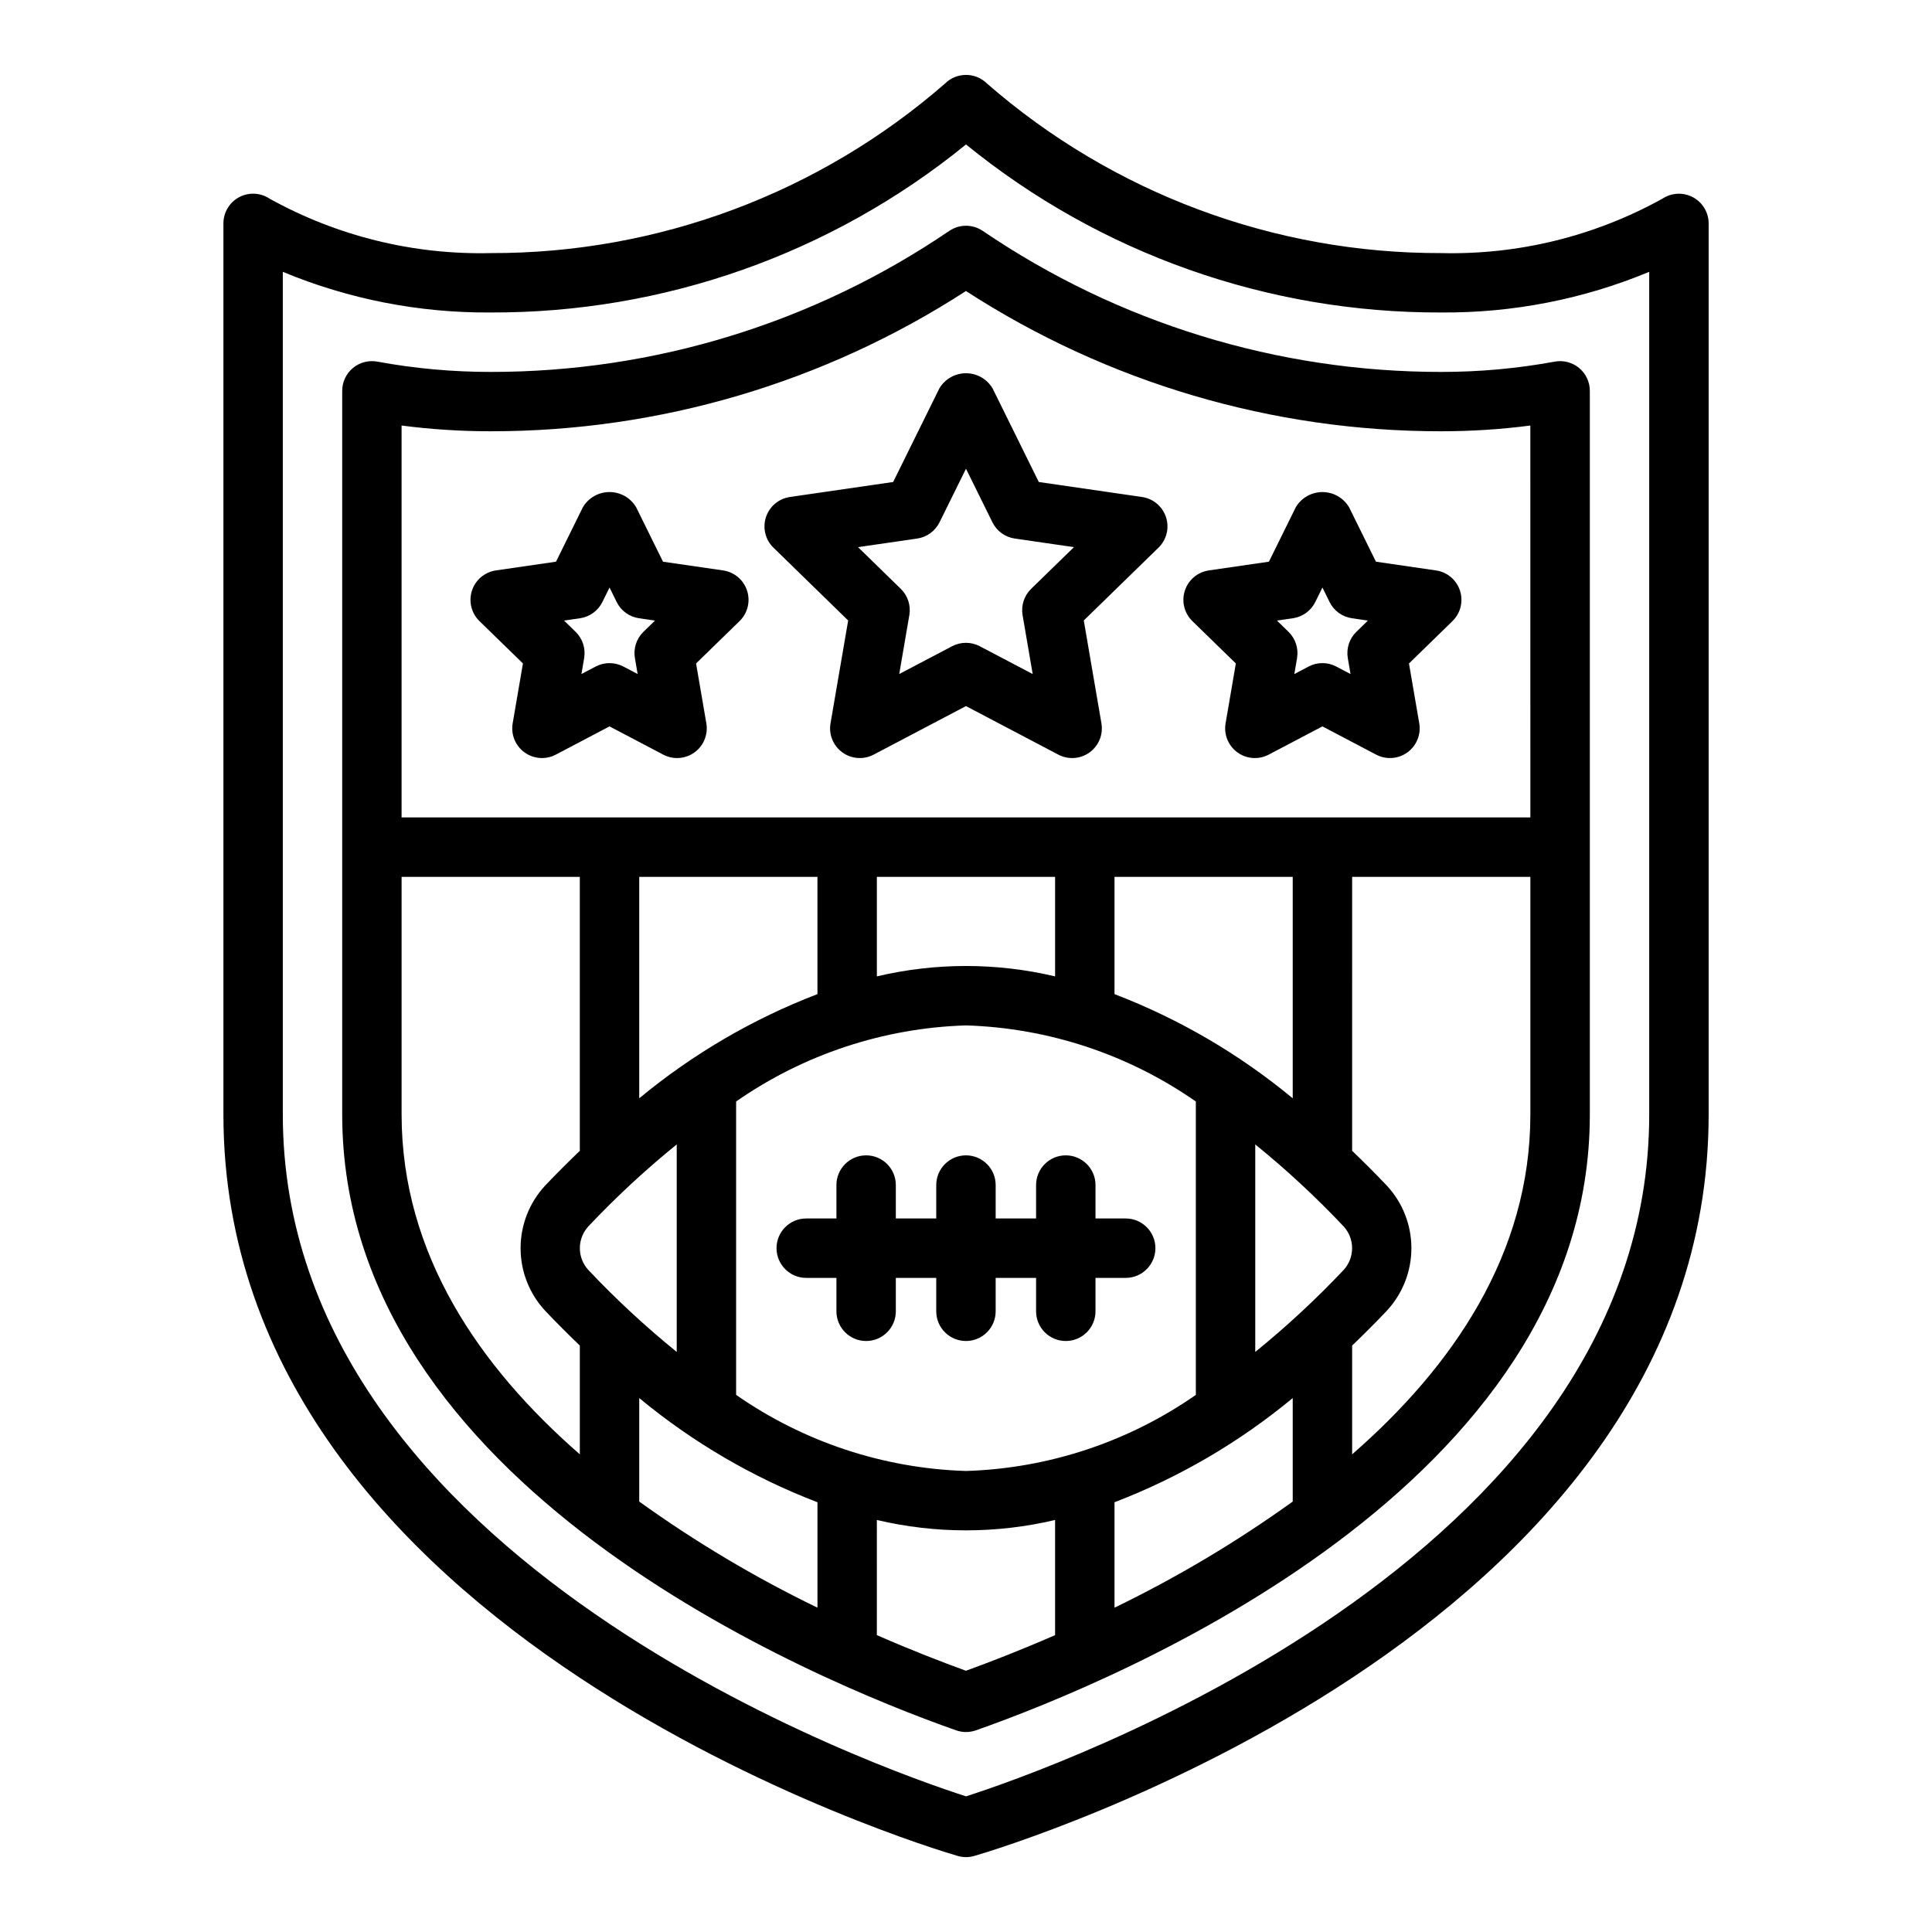 <?xml version="1.0" encoding="UTF-8"?>
<!-- Uploaded to: SVG Repo, www.svgrepo.com, Generator: SVG Repo Mixer Tools -->
<svg fill="#000000" width="800px" height="800px" version="1.1" viewBox="144 144 512 512" xmlns="http://www.w3.org/2000/svg">
 <path d="m592.66 196.28c-2.551-1.371-5.652-1.234-8.074 0.355-17.91 9.941-38.152 14.926-58.633 14.438-44.25 0.113-87.035-15.855-120.39-44.938-3.082-3.043-8.039-3.043-11.117 0-33.355 29.082-76.145 45.051-120.39 44.938-20.473 0.488-40.703-4.492-58.609-14.422-2.418-1.609-5.523-1.762-8.082-0.391-2.559 1.371-4.156 4.035-4.156 6.941v236.16c0 138.14 186.64 194.17 194.59 196.48 1.441 0.422 2.969 0.422 4.41 0 7.949-2.312 194.6-58.348 194.6-196.48v-236.16c-0.004-2.894-1.598-5.551-4.144-6.922zm-11.602 243.08c0 118.71-160.23 174.01-181.05 180.69-20.828-6.68-181.06-61.977-181.06-180.69v-223.32c17.457 7.258 36.199 10.918 55.105 10.77 45.867 0.164 90.379-15.57 125.95-44.527 35.57 28.957 80.082 44.691 125.95 44.527 18.906 0.148 37.648-3.512 55.105-10.77zm-176.64-234.18c-2.668-1.805-6.168-1.805-8.84 0-35.836 24.387-78.188 37.414-121.53 37.383-10.082 0.008-20.141-0.902-30.055-2.727-2.301-0.426-4.672 0.195-6.469 1.688-1.797 1.496-2.836 3.715-2.836 6.055v191.79c0 98.223 124.53 149.74 162.7 163.19 1.691 0.594 3.539 0.594 5.234 0 38.164-13.453 162.7-64.969 162.7-163.19v-191.79c0-2.34-1.039-4.559-2.84-6.055-1.797-1.492-4.168-2.113-6.469-1.688-9.914 1.824-19.973 2.734-30.055 2.727-43.344 0.031-85.695-12.996-121.53-37.383zm-153.99 234.18v-62.977h47.23v72.594c-3.043 2.918-6.106 5.973-9.203 9.23h0.004c-4.184 4.516-6.504 10.441-6.496 16.594 0.004 6.152 2.332 12.074 6.523 16.578 3.086 3.25 6.141 6.297 9.176 9.211v28.824c-26.574-23.168-47.234-53.059-47.234-90.055zm49.453 41.16v-0.004c-2.957-3.262-2.949-8.238 0.02-11.492 7.32-7.758 15.148-15.02 23.438-21.738v54.988c-8.293-6.723-16.129-13.992-23.457-21.758zm60.754 61.594v27.938c-16.52-8-32.32-17.41-47.23-28.121v-27.43c14.137 11.711 30.09 21.039 47.23 27.613zm-21.555-28.453v-77.754c17.922-12.488 39.086-19.492 60.918-20.164 21.828 0.672 42.996 7.676 60.914 20.164v77.754c-17.918 12.488-39.086 19.492-60.914 20.164-21.832-0.672-43-7.676-60.918-20.168zm161.01-44.633 0.023 0.023v-0.004c2.953 3.266 2.945 8.238-0.023 11.492-7.32 7.758-15.148 15.02-23.434 21.738v-54.992c8.285 6.719 16.113 13.98 23.434 21.738zm-13.504 45.473v27.43c-14.906 10.711-30.711 20.121-47.23 28.121v-27.938c17.141-6.574 33.094-15.902 47.23-27.613zm-47.23-107.05v-31.07h47.23v58.684c-14.137-11.715-30.09-21.039-47.23-27.613zm-15.746-4.699c-15.527-3.672-31.699-3.672-47.23 0v-26.371h47.23zm-62.977 4.703v-0.004c-17.141 6.574-33.094 15.902-47.23 27.613v-58.684h47.23zm39.359 179.31c-6.219-2.25-14.363-5.398-23.617-9.438l0.004-30.52c15.531 3.672 31.703 3.672 47.23 0v30.52c-9.25 4.039-17.395 7.188-23.613 9.434zm102.34-57.355v-28.824c3.043-2.918 6.106-5.973 9.203-9.23l-0.004-0.004c4.18-4.508 6.504-10.426 6.504-16.574 0-6.144-2.324-12.066-6.504-16.574l-0.027-0.023c-3.086-3.25-6.141-6.297-9.176-9.211l0.004-72.59h47.23v62.977c0 36.996-20.66 66.887-47.23 90.055zm47.23-168.78h-299.14v-103.86c7.832 1.016 15.719 1.523 23.617 1.52 44.691 0.039 88.441-12.871 125.95-37.168 37.512 24.297 81.258 37.207 125.95 37.168 7.898 0.004 15.785-0.504 23.617-1.52zm-102.91-84.922-27.359-3.973-12.238-24.793c-1.473-2.5-4.16-4.031-7.059-4.031-2.902 0-5.586 1.531-7.062 4.031l-12.234 24.789-27.359 3.973v0.004c-2.969 0.43-5.434 2.508-6.359 5.359-0.926 2.848-0.152 5.981 1.996 8.07l19.797 19.297-4.676 27.254v-0.004c-0.508 2.957 0.707 5.941 3.133 7.703 2.422 1.762 5.637 1.992 8.289 0.598l24.477-12.867 24.473 12.867c2.652 1.395 5.867 1.164 8.289-0.598 2.426-1.762 3.641-4.75 3.133-7.703l-4.676-27.254 19.797-19.293c2.148-2.09 2.922-5.223 1.996-8.07-0.926-2.852-3.391-4.93-6.356-5.359zm-29.387 24.34c-1.855 1.809-2.703 4.414-2.269 6.969l2.676 15.609-14.02-7.367 0.004-0.004c-2.293-1.203-5.035-1.203-7.328 0l-14.02 7.367 2.676-15.609 0.004 0.004c0.434-2.555-0.414-5.16-2.269-6.969l-11.332-11.051 15.672-2.277h-0.004c2.566-0.371 4.785-1.98 5.934-4.309l7.008-14.195 7.008 14.199-0.004-0.004c1.148 2.328 3.367 3.938 5.934 4.309l15.672 2.277zm-81.633-4.879-15.926-2.312-7.117-14.426v-0.004c-1.477-2.5-4.16-4.031-7.062-4.031s-5.586 1.531-7.062 4.031l-7.113 14.426-15.926 2.312v0.004c-2.965 0.43-5.43 2.508-6.356 5.359-0.922 2.852-0.148 5.977 1.996 8.07l11.52 11.227-2.719 15.859c-0.508 2.957 0.707 5.941 3.133 7.703 2.426 1.762 5.641 1.992 8.293 0.598l14.238-7.488 14.242 7.488c2.652 1.395 5.863 1.16 8.289-0.602 2.422-1.762 3.637-4.746 3.129-7.699l-2.723-15.859 11.523-11.227c2.148-2.094 2.922-5.219 1.996-8.07-0.926-2.852-3.387-4.93-6.356-5.359zm-21.113 16.27c-1.855 1.809-2.703 4.414-2.262 6.969l0.723 4.219-3.785-1.992h-0.004c-2.293-1.203-5.031-1.203-7.324 0l-3.785 1.992 0.723-4.219c0.438-2.555-0.406-5.16-2.266-6.969l-3.059-2.984 4.231-0.617v0.004c2.566-0.371 4.781-1.984 5.93-4.309l1.891-3.832 1.891 3.832-0.004 0.004c1.148 2.324 3.363 3.934 5.93 4.305l4.231 0.617zm194.12-18.586-7.117-14.426h-0.004c-1.477-2.496-4.16-4.027-7.062-4.027-2.898 0-5.586 1.531-7.059 4.027l-7.121 14.426-15.926 2.312 0.004 0.004c-2.965 0.43-5.43 2.508-6.356 5.359-0.926 2.852-0.152 5.977 1.996 8.07l11.52 11.227-2.719 15.859c-0.508 2.957 0.707 5.941 3.133 7.703 2.422 1.762 5.637 1.992 8.289 0.598l14.238-7.488 14.242 7.488c2.652 1.395 5.867 1.16 8.289-0.602 2.426-1.762 3.641-4.746 3.133-7.699l-2.723-15.859 11.523-11.227c2.148-2.094 2.922-5.219 1.996-8.07-0.926-2.852-3.391-4.93-6.356-5.359zm-5.188 18.586h-0.004c-1.855 1.809-2.703 4.414-2.266 6.969l0.723 4.219-3.785-1.992c-2.293-1.207-5.031-1.207-7.324 0l-3.785 1.992 0.723-4.219h-0.004c0.441-2.555-0.406-5.16-2.262-6.969l-3.059-2.984 4.231-0.617v0.004c2.562-0.375 4.781-1.984 5.926-4.309l1.891-3.832 1.891 3.832v0.004c1.148 2.324 3.363 3.934 5.93 4.305l4.231 0.617zm-103.46 187.94c-4.348 0-7.875-3.523-7.875-7.871v-8.855h-10.711v8.855c0 4.348-3.523 7.871-7.871 7.871-4.348 0-7.871-3.523-7.871-7.871v-8.855h-8.004c-4.348 0-7.871-3.527-7.871-7.875s3.523-7.871 7.871-7.871h8.004v-8.855c0-4.348 3.523-7.871 7.871-7.871 4.348 0 7.871 3.523 7.871 7.871v8.855h10.711v-8.855c0-4.348 3.527-7.871 7.875-7.871s7.871 3.523 7.871 7.871v8.855h10.711v-8.855c0-4.348 3.523-7.871 7.871-7.871s7.875 3.523 7.875 7.871v8.855h8.004-0.004c4.348 0 7.875 3.523 7.875 7.871s-3.527 7.875-7.875 7.875h-8v8.855c0 4.348-3.527 7.871-7.875 7.871s-7.871-3.523-7.871-7.871v-8.855h-10.711v8.855c0 2.086-0.828 4.09-2.305 5.566-1.477 1.477-3.481 2.305-5.566 2.305z"/>
</svg>